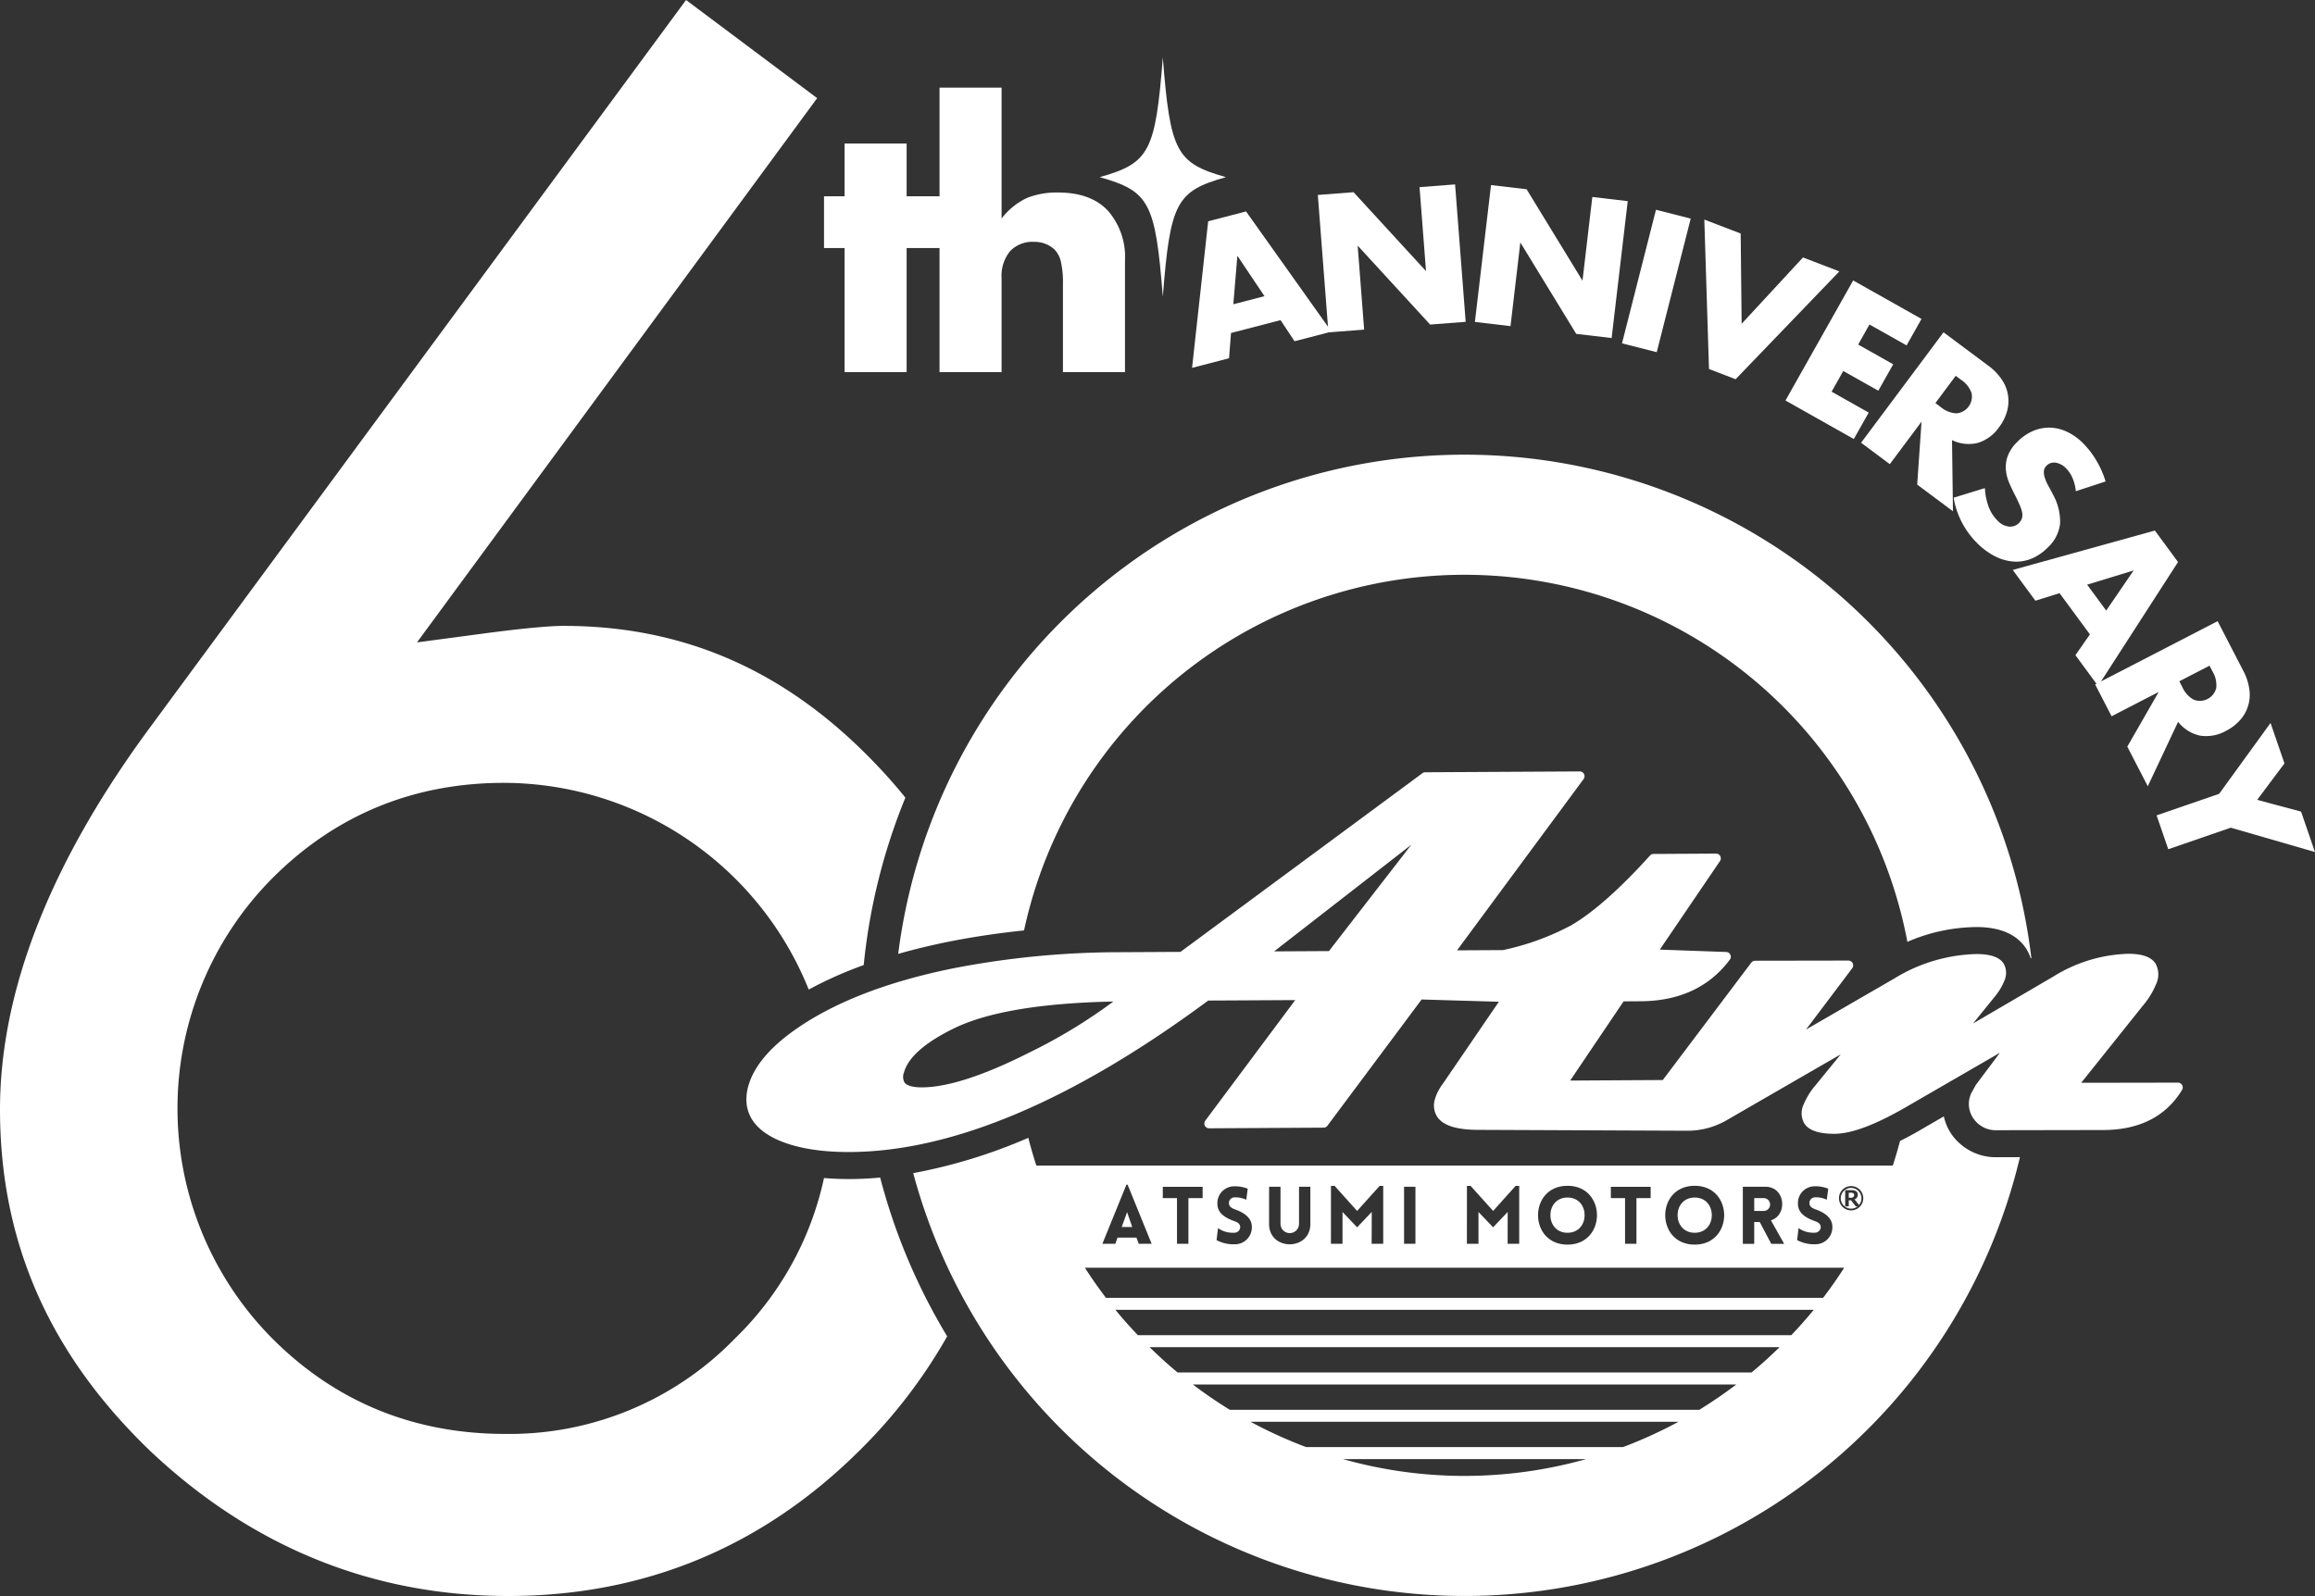 <svg xmlns="http://www.w3.org/2000/svg" xmlns:xlink="http://www.w3.org/1999/xlink" width="400" height="275.84" viewBox="0 0 400 275.84"><rect x="0" y="0" width="400" height="275.84" fill="#333333" stroke="none"/><defs><clipPath id="a"><rect width="400" height="275.84" fill="none"/></clipPath></defs><g clip-path="url(#a)"><path d="M146.919,203.777c-1.587.009-3.1-.053-4.542-.176a54.666,54.666,0,0,1-15.443,27.789,54.262,54.262,0,0,1-39.649,16.438c-15.753,0-29.271-5.53-40.18-16.438a56.463,56.463,0,0,1,0-79.651c10.909-10.909,24.368-16.438,40-16.438a56.892,56.892,0,0,1,52.632,35.73,68.84,68.84,0,0,1,9.5-4.238,103.493,103.493,0,0,1,7.2-28.937q-2.337-2.9-4.974-5.66c-15.383-16.169-33.074-24.023-54.091-24.023-1.259,0-3.072.111-5.389.334q-3.648.344-8.85,1.042l-11.086,1.479L141.193,16.96,118.54,0,25.8,125.886C8.683,149.126,0,171.284,0,191.741c0,22.935,8.5,42.251,25.977,59.054C43.589,267.4,64.406,275.84,87.817,275.84c23.59,0,44.077-8.526,60.889-25.334a89.948,89.948,0,0,0,14.952-19.545,103.752,103.752,0,0,1-11.578-27.442c-1.741.163-3.466.25-5.161.259" transform="translate(0)" fill="#fff"/><path d="M257.557,201.627A77.86,77.86,0,0,1,410.185,203.6a30.691,30.691,0,0,1,11.89-2.558c4.055-.009,6.945,1.218,8.591,3.654a7.339,7.339,0,0,1,.841,1.776.526.526,0,0,1,.1-.065,98.628,98.628,0,0,0-195.793-.724q4.022-1.151,8.462-2.057c4.267-.861,8.706-1.52,13.276-2" transform="translate(-80.617 -40.819)" fill="#fff"/><path d="M444.03,256.794a.82.82,0,0,0-.718-.424s-13.9.027-16.723.027c1.776-2.215,10.651-13.326,10.651-13.326a13.643,13.643,0,0,0,2.178-3.472.7.7,0,0,0,.041-.109,3.908,3.908,0,0,0-.041-3.719c-.76-1.127-2.3-1.67-4.7-1.669a25.8,25.8,0,0,0-12.931,3.928s-9.124,5.338-13.885,8.116c1.838-2.272,3.745-4.627,3.745-4.627a10.56,10.56,0,0,0,1.569-2.533c.011-.03.018-.062.03-.088a3.273,3.273,0,0,0-.089-3.151c-.723-1.075-2.268-1.6-4.7-1.6a28.327,28.327,0,0,0-14.153,4.22l-15.265,8.83c2.869-3.807,7.987-10.6,7.987-10.6a.838.838,0,0,0,.105-.195.818.818,0,0,0-.032-.673.832.832,0,0,0-.734-.455l-16.127.027a.835.835,0,0,0-.657.332s-14.811,19.657-15.292,20.29c-.7,0-13.451.074-16,.09,1.429-2.118,8.805-13.06,9.234-13.691.658,0,2.933-.017,2.933-.017,6.715-.034,11.9-2.461,15.426-7.2a.955.955,0,0,0,.109-.192.823.823,0,0,0-.028-.657.813.813,0,0,0-.713-.466s-9.131-.324-11.473-.411c1.442-2.118,10.4-15.306,10.4-15.306a.71.71,0,0,0,.086-.163.824.824,0,0,0-.773-1.123l-10.79.06a.829.829,0,0,0-.612.268c-5.236,5.792-9.815,9.844-13.6,12.05a44.63,44.63,0,0,1-11.808,4.3c-.168,0-5.7.029-7.939.043,1.793-2.431,21.873-29.612,21.873-29.612a.716.716,0,0,0,.1-.188.83.83,0,0,0-.031-.673.817.817,0,0,0-.742-.451l-26.7.146a.817.817,0,0,0-.483.161l-41.8,30.883c-.513,0-10.437.055-10.437.055a151.266,151.266,0,0,0-28.94,2.808c-11.519,2.345-20.763,5.966-27.483,10.78-3.823,2.74-6.327,5.6-7.463,8.5-.138.349-.254.7-.353,1.044-.775,2.792-.569,6.65,4.829,9.188,3.222,1.494,7.523,2.242,12.775,2.215,17.745-.1,38.556-8.912,61.865-26.18.451,0,12.373-.065,15.031-.08-1.751,2.35-15.542,20.84-15.542,20.84a.839.839,0,0,0-.1.192.821.821,0,0,0,.771,1.129l19.778-.113a.809.809,0,0,0,.655-.331S312.13,242.669,312.622,242c.73.022,10.977.323,13.345.391-1.439,2.107-9.626,14.1-9.626,14.1a8.926,8.926,0,0,0-1.193,2.067c-.072.19-.138.376-.19.559a3.634,3.634,0,0,0,.471,3.321c1.09,1.43,3.468,2.12,7.267,2.095l35.856.152a13.525,13.525,0,0,0,6.872-1.874s14.185-8.2,19.616-11.328l-4.322,5.3a12.61,12.61,0,0,0-2,3.143c-.014.033-.024.065-.036.1a3.572,3.572,0,0,0,.084,3.437c.794,1.178,2.483,1.751,5.176,1.751,2.917-.012,6.869-1.467,12.087-4.454,0,0,11.753-6.8,16.513-9.553-1.928,2.583-4.157,5.553-4.157,5.553-.007.016-.8,1.444-.8,1.444a.887.887,0,0,1-.032.084,4.369,4.369,0,0,0,.476,4.365,4.682,4.682,0,0,0,4.011,1.941l18.347-.032c6.253-.011,10.84-2.34,13.627-6.934a.822.822,0,0,0,.013-.834m-199.277-5.582h0c-7.8,3.941-14,5.948-18.417,5.976-1.574.01-2.625-.28-3.048-.825a2.024,2.024,0,0,1-.1-1.763,4.764,4.764,0,0,1,.176-.525c.955-2.437,3.829-4.837,8.558-7.134,5.858-2.828,15.165-4.335,27.44-4.587a91.777,91.777,0,0,1-14.609,8.857m51.863-17.574c-.6,0-6.474.035-9.48.051,2.771-2.155,17.093-13.289,23.716-18.442-4.835,6.242-13.866,17.9-14.236,18.39" transform="translate(-66.985 -69.257)" fill="#fff"/><path d="M295.418,318.318l-.925,2.563h1.818Z" transform="translate(-100.675 -108.82)" fill="#fff"/><path d="M443.386,320.571c3.947,0,3.947-6.089,0-6.089s-3.944,6.089,0,6.089" transform="translate(-150.565 -107.509)" fill="#fff"/><path d="M462.291,314.637H460.55v2.213h1.741a1.112,1.112,0,0,0,0-2.213" transform="translate(-157.443 -107.562)" fill="#fff"/><path d="M409.994,320.571c3.944,0,3.944-6.089,0-6.089s-3.946,6.089,0,6.089" transform="translate(-139.149 -107.509)" fill="#fff"/><path d="M419.243,296.378a8.876,8.876,0,0,1-1.411-3.206c-1.857,1.073-4.49,2.6-4.5,2.606-1.066.61-2.08,1.151-3.07,1.648-.382,1.429-.789,2.856-1.248,4.252H261.034c-.518-1.58-.978-3.178-1.393-4.8a91.886,91.886,0,0,1-19.883,6.1,98.63,98.63,0,0,0,191.225-2.76l-3.961.009a9.34,9.34,0,0,1-7.779-3.854m-23.7,14.9c-1.541-.568-2.921-1.355-2.921-3.008a2.894,2.894,0,0,1,2.781-3.01,5.955,5.955,0,0,1,2.453.411l-.248,1.906a4.438,4.438,0,0,0-2.009-.411.975.975,0,0,0-.981,1.1c.054.555.535.8,1.1,1,1.534.558,2.855,1.443,2.855,3.019a2.92,2.92,0,0,1-2.975,2.99,6.141,6.141,0,0,1-3.118-.719l.247-2.069a4.439,4.439,0,0,0,2.814.788,1,1,0,0,0,1.023-.99c-.043-.568-.468-.821-1.023-1.008M383.1,305.33h3.892c3.512,0,3.858,4.951.962,5.8l2.288,4.065h-2.232l-1.989-3.767h-.954v3.767H383.1Zm-8.317-.161c6.788,0,6.788,10.162,0,10.162s-6.783-10.162,0-10.162m-14.49.178h6.88V307.3h-2.453v7.893h-1.97V307.3H360.3Zm-7.486-.178c6.785,0,6.785,10.162,0,10.162s-6.788-10.162,0-10.162m-17.378.015h.638l3.89,4.329,3.884-4.329h.621v10.008h-2l.012-5.5-2.521,2.647-2.528-2.647v5.5h-2Zm-10.863.146h1.966v9.863h-1.966Zm-12.63-.146h.633l3.888,4.329,3.888-4.329h.62v10.008h-2l.02-5.5-2.528,2.647-2.525-2.647v5.5h-2Zm-10.689.146h1.97v6.414a1.6,1.6,0,0,0,3.2,0V305.33h1.957v6.431c0,4.689-7.131,4.689-7.131,0Zm-6.012,5.948c-1.543-.568-2.922-1.355-2.922-3.008a2.9,2.9,0,0,1,2.787-3.01,5.953,5.953,0,0,1,2.452.411l-.247,1.906a4.451,4.451,0,0,0-2.014-.411.977.977,0,0,0-.979,1.1c.059.555.538.8,1.1,1,1.527.558,2.854,1.443,2.854,3.019a2.924,2.924,0,0,1-2.979,2.99,6.149,6.149,0,0,1-3.116-.719l.249-2.069a4.433,4.433,0,0,0,2.813.788.992.992,0,0,0,1.021-.99c-.04-.568-.467-.821-1.021-1.008m-12.355-5.931h6.883V307.3h-2.455v7.893h-1.974V307.3h-2.454Zm-6.285-.37h.207l4.153,10.215H278.73l-.4-1.066h-3.27l-.382,1.066h-2.238Zm58.419,50.334A77.394,77.394,0,0,1,314,352.4H356.04a77.463,77.463,0,0,1-21.024,2.908m27.384-4.983H307.643a77.56,77.56,0,0,1-9.6-4.374h73.948a77.945,77.945,0,0,1-9.594,4.374m13.186-6.447H294.459c-2.21-1.352-4.34-2.817-6.391-4.373h93.909c-2.058,1.556-4.185,3.02-6.391,4.373m9.024-6.449H285.434c-1.675-1.387-3.284-2.851-4.831-4.368H389.444c-1.552,1.517-3.156,2.981-4.833,4.368m6.87-6.446H278.565c-1.339-1.412-2.637-2.864-3.867-4.375H395.35c-1.235,1.51-2.53,2.963-3.869,4.375m5.494-6.453H273.063q-1.923-2.516-3.64-5.2H400.616q-1.716,2.678-3.641,5.2m4.837-15.112a2.1,2.1,0,1,1,2.1-2.1,2.1,2.1,0,0,1-2.1,2.1" transform="translate(-81.964 -100.224)" fill="#fff"/><path d="M485.059,311.957a1.789,1.789,0,0,0,0,3.579,1.764,1.764,0,0,0,1.106-.385h-.3l-.825-1.064h-.391v1.064h-.616v-2.808h1.077a1.35,1.35,0,0,1,.842.206.683.683,0,0,1,.259.564.874.874,0,0,1-.559.828l.77.959a1.788,1.788,0,0,0-1.368-2.943" transform="translate(-165.21 -106.645)" fill="#fff"/><path d="M485.368,313.214v.873h.276a.732.732,0,0,0,.525-.133.466.466,0,0,0,.129-.346.358.358,0,0,0-.122-.292.791.791,0,0,0-.486-.1Z" transform="translate(-165.928 -107.075)" fill="#fff"/><path d="M534.017,123.292a7.709,7.709,0,0,0-.573-2.286,5.393,5.393,0,0,0-1.109-1.664,3.179,3.179,0,0,0-1.789-.979,1.774,1.774,0,0,0-1.585.515,1.479,1.479,0,0,0-.467,1.006,3.253,3.253,0,0,0,.2,1.2,8.4,8.4,0,0,0,.617,1.352q.391.7.75,1.416a9.569,9.569,0,0,1,1.235,5.049,6.66,6.66,0,0,1-2.117,4.111,8.57,8.57,0,0,1-2.778,1.915,6.932,6.932,0,0,1-3.072.53,8.331,8.331,0,0,1-3.218-.89,12.152,12.152,0,0,1-3.175-2.341,14.344,14.344,0,0,1-4.03-7.813l5.4-1.66a10.716,10.716,0,0,0,.652,3.237,6.569,6.569,0,0,0,1.478,2.322,3.206,3.206,0,0,0,2.089,1.1,2.154,2.154,0,0,0,2.165-1.389,2.033,2.033,0,0,0,.066-.96,5.136,5.136,0,0,0-.381-1.249q-.3-.706-.773-1.664-.583-1.116-1.076-2.254a7.4,7.4,0,0,1-.595-2.309,5.62,5.62,0,0,1,.321-2.381,6.736,6.736,0,0,1,1.672-2.459,8.43,8.43,0,0,1,2.678-1.859,7.121,7.121,0,0,1,2.9-.584,7.287,7.287,0,0,1,2.96.7,9.8,9.8,0,0,1,2.829,2.017,15.028,15.028,0,0,1,2.271,2.958,16.284,16.284,0,0,1,1.6,3.626Z" transform="translate(-175.343 -38.394)" fill="#fff"/><path d="M541.751,157.271l-5.243-7.126-4.176,1.307-3.911-5.318,24.559-6.81,4,5.445-13.814,21.418-3.914-5.32Zm2.818-4.113,4.739-6.937-8.035,2.458Z" transform="translate(-180.646 -47.629)" fill="#fff"/><path d="M559.148,191.655l-3.539-6.847,5.426-9.454-8.139,4.206-2.843-5.5,21.162-10.938,4.423,8.559a9.482,9.482,0,0,1,1.076,3.357,6.532,6.532,0,0,1-1.7,5.27,8.135,8.135,0,0,1-2.3,1.743,6.986,6.986,0,0,1-4.518.858,6.6,6.6,0,0,1-3.812-2.385Zm5.451-18.142.536,1.037a4.535,4.535,0,0,0,1.965,2.15,2.916,2.916,0,0,0,3.872-2,4.512,4.512,0,0,0-.617-2.844l-.537-1.04Z" transform="translate(-188.041 -55.765)" fill="#fff"/><path d="M576.991,202.1l8.879-12.245,2.408,6.989-4.713,6.3,7.584,2.032,2.4,6.987-14.546-4.209L568.2,211.676l-2.015-5.852Z" transform="translate(-193.554 -64.903)" fill="#fff"/><path d="M230.608,55.751V77.193h-10.72V55.751h-3.555V46.806h3.555V37.685h10.72v9.121h6.1v8.945Z" transform="translate(-73.955 -12.883)" fill="#fff"/><path d="M246.661,23.015h10.722V45.642a11.727,11.727,0,0,1,4.442-3.584,13.892,13.892,0,0,1,5.271-.919q5.746,0,8.678,3.169a12.109,12.109,0,0,1,2.932,8.56v19.31h-10.72V56.837a15.855,15.855,0,0,0-.356-3.732,4.344,4.344,0,0,0-1.185-2.191,5.037,5.037,0,0,0-3.435-1.244,5.3,5.3,0,0,0-4.177,1.628,6.761,6.761,0,0,0-1.451,4.65v16.23H246.661Z" transform="translate(-84.323 -7.868)" fill="#fff"/><path d="M328.25,74.31l-8.561,2.225-.336,4.363-6.391,1.662,2.784-25.336,6.543-1.7L337.056,76.3l-6.389,1.66Zm-2.775-4.142-4.685-6.976-.7,8.374Z" transform="translate(-106.989 -18.981)" fill="#fff"/><path d="M347.808,74l-1.832-23.751,6.174-.475,12.521,13.64L363.552,48.9l6.142-.472,1.83,23.749-6.141.472L352.862,59.005l1.118,14.519Z" transform="translate(-118.275 -16.555)" fill="#fff"/><path d="M387.214,72.255,390,48.6l6.149.723,9.656,15.8,1.7-14.463,6.119.719-2.784,23.657-6.118-.719-9.655-15.8-1.7,14.463Z" transform="translate(-132.373 -16.614)" fill="#fff"/><rect width="23.82" height="6.192" transform="translate(280.26 59.341) rotate(-75.735)" fill="#fff"/><path d="M453.73,60.072l.167,15.6,10.6-11.463,6.281,2.412L452.855,85.254l-4.6-1.766-.807-25.827Z" transform="translate(-152.965 -19.712)" fill="#fff"/><path d="M489.679,84.875l-6.413-3.613-1.954,3.466,6.055,3.413-2.574,4.567-6.056-3.41-2.015,3.576,6.411,3.614-2.574,4.567L468.75,94.4l11.7-20.751,11.807,6.652Z" transform="translate(-160.247 -25.179)" fill="#fff"/><path d="M504.476,118.193l-6.177-4.608.746-10.876-5.48,7.342-4.962-3.7,14.245-19.089,7.724,5.761a9.5,9.5,0,0,1,2.434,2.547,6.546,6.546,0,0,1,.774,5.486,8.143,8.143,0,0,1-1.307,2.572,7,7,0,0,1-3.687,2.748,6.6,6.6,0,0,1-4.471-.478Zm-3.033-18.7.937.7a4.511,4.511,0,0,0,2.707,1.074,2.916,2.916,0,0,0,2.607-3.493,4.516,4.516,0,0,0-1.8-2.289l-.939-.7Z" transform="translate(-167.033 -29.83)" fill="#fff"/><path d="M288.706,35.78c8.6-2.422,9.632-4.386,10.91-20.675,1.278,16.289,2.314,18.253,10.909,20.675-8.6,2.422-9.631,4.386-10.909,20.675C298.338,40.166,297.3,38.2,288.706,35.78" transform="translate(-98.697 -5.164)" fill="#fff"/></g></svg>